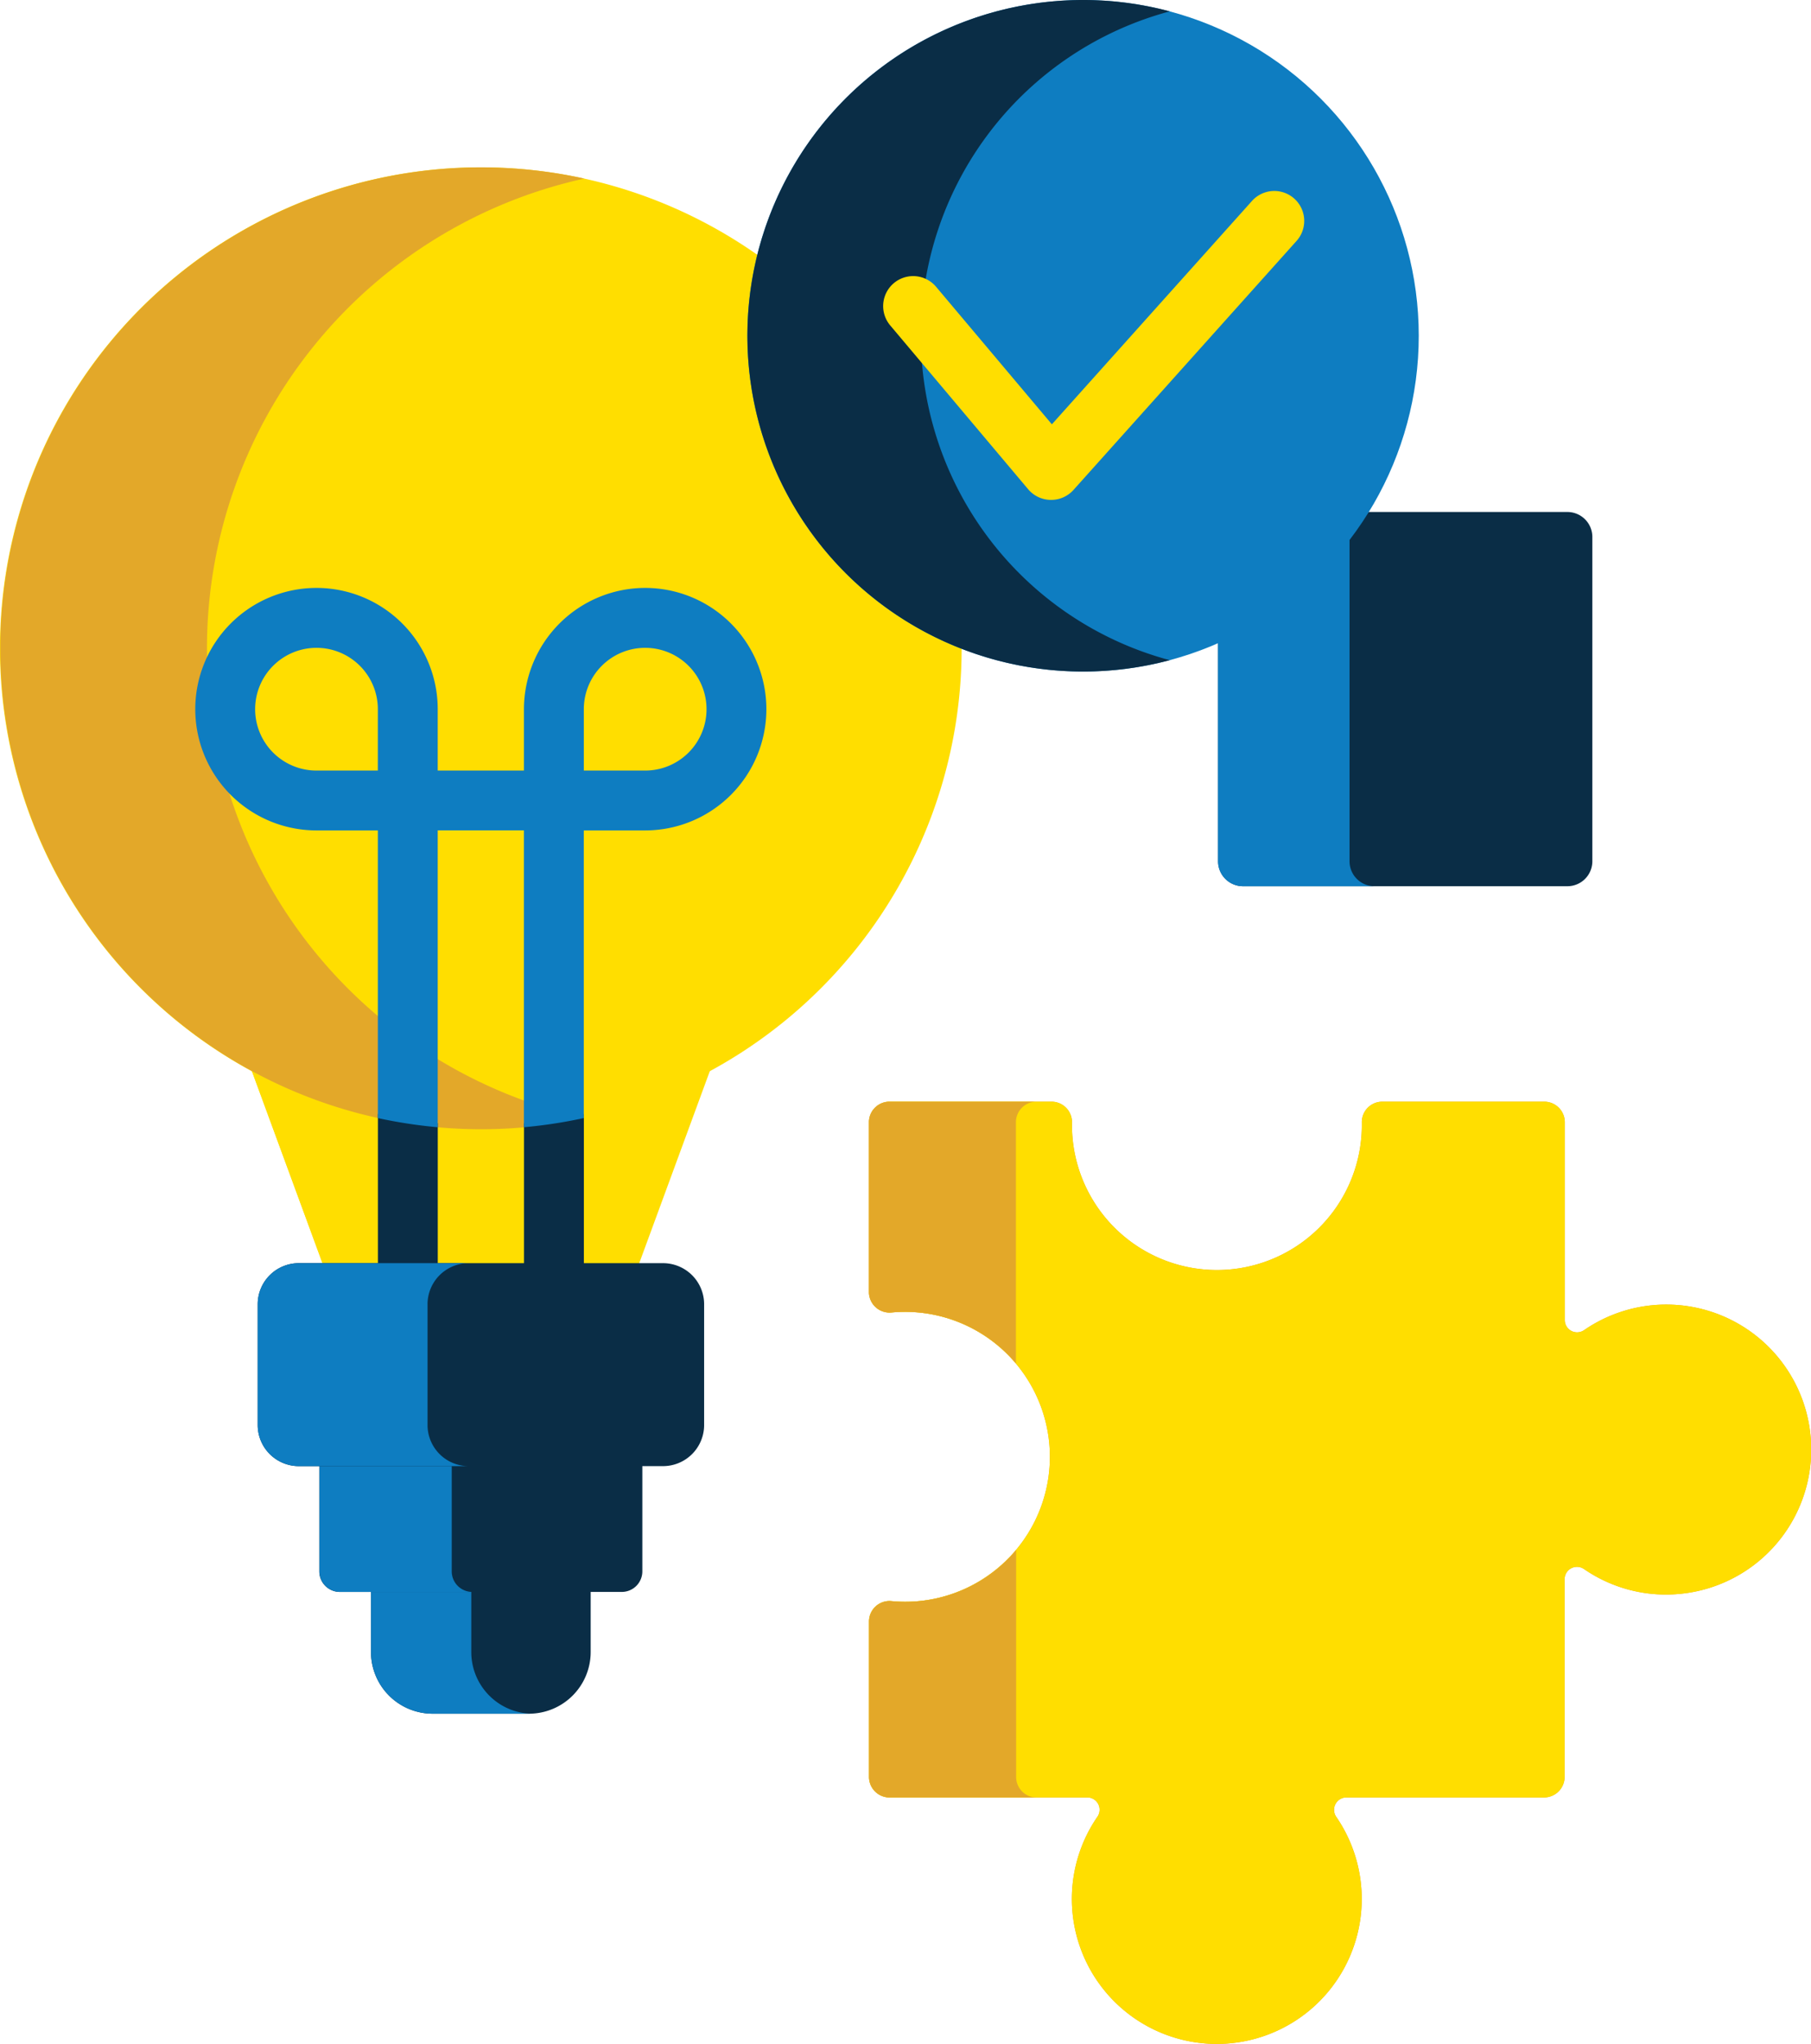 <?xml version="1.0" encoding="UTF-8"?> <svg xmlns="http://www.w3.org/2000/svg" width="67.062" height="75.669" viewBox="0 0 67.062 75.669"><g id="problem-solving" transform="translate(-29.123)"><path id="Path_277" data-name="Path 277" d="M347.224,128.258H339.7a12.358,12.358,0,0,1-5.4,4.692v8.239a.924.924,0,0,0,.924.924h12.008a.924.924,0,0,0,.924-.924V129.182A.924.924,0,0,0,347.224,128.258Z" transform="translate(-260.068 -109.303)" fill="#0a2d46"></path><path id="Path_278" data-name="Path 278" d="M339.166,145.554V133.547a.922.922,0,0,1,.016-.167,12.356,12.356,0,0,1-4.888,3.935v8.239a.924.924,0,0,0,.924.924h4.872A.924.924,0,0,1,339.166,145.554Z" transform="translate(-260.069 -113.668)" fill="#0e7dc1"></path><path id="Path_279" data-name="Path 279" d="M100.265,269.1a17.548,17.548,0,0,1-8.555-2.216l2.746,7.47h11.62l2.746-7.47A17.549,17.549,0,0,1,100.265,269.1Z" transform="translate(-53.337 -227.438)" fill="#ffde00"></path><path id="Path_280" data-name="Path 280" d="M91.71,266.88l2.746,7.47h6.413l-1.95-5.3A17.531,17.531,0,0,1,91.71,266.88Z" transform="translate(-53.337 -227.438)" fill="#ffde00"></path><path id="Path_281" data-name="Path 281" d="M122.077,397.772v2.372a2.284,2.284,0,0,0,2.284,2.284h3.567a2.284,2.284,0,0,0,2.284-2.284v-2.372Z" transform="translate(-79.216 -338.984)" fill="#0a2d46"></path><path id="Path_282" data-name="Path 282" d="M125.79,400.144v-2.372h-3.714v2.372a2.284,2.284,0,0,0,2.284,2.284h3.567c.025,0,.049,0,.073,0A2.282,2.282,0,0,1,125.79,400.144Z" transform="translate(-79.215 -338.984)" fill="#0e7dc1"></path><path id="Path_283" data-name="Path 283" d="M109.128,366.255V370.3a.761.761,0,0,0,.761.761h10.44a.761.761,0,0,0,.761-.761v-4.044Z" transform="translate(-68.181 -312.125)" fill="#0a2d46"></path><path id="Path_284" data-name="Path 284" d="M114.032,370.3v-4.044h-4.9V370.3a.761.761,0,0,0,.761.761h4.9A.761.761,0,0,1,114.032,370.3Z" transform="translate(-68.181 -312.125)" fill="#0e7dc1"></path><path id="Path_285" data-name="Path 285" d="M56.946,48.158a12.261,12.261,0,0,1,.35-2.906,17.806,17.806,0,1,0,7.438,14.476c0-.048,0-.1,0-.143A12.3,12.3,0,0,1,56.946,48.158Z" transform="translate(-0.001 -35.727)" fill="#ffde00"></path><path id="Path_286" data-name="Path 286" d="M36.787,59.728A17.811,17.811,0,0,1,50.76,42.338a17.805,17.805,0,1,0,0,34.781A17.811,17.811,0,0,1,36.787,59.728Z" transform="translate(0 -35.727)" fill="#e3a829"></path><path id="Path_287" data-name="Path 287" d="M123.8,279.059v5.67h2.217V279.4a17.623,17.623,0,0,1-2.217-.343Z" transform="translate(-80.683 -237.816)" fill="#0a2d46"></path><path id="Path_288" data-name="Path 288" d="M160.4,279.4v5.327h2.217v-5.67A17.564,17.564,0,0,1,160.4,279.4Z" transform="translate(-111.873 -237.816)" fill="#0a2d46"></path><path id="Path_289" data-name="Path 289" d="M108.682,323.935H95.2a1.523,1.523,0,0,1-1.523-1.523v-4.468a1.522,1.522,0,0,1,1.523-1.523h13.485a1.522,1.522,0,0,1,1.523,1.523v4.468A1.523,1.523,0,0,1,108.682,323.935Z" transform="translate(-55.011 -269.656)" fill="#0a2d46"></path><path id="Path_290" data-name="Path 290" d="M99.967,322.412v-4.468a1.522,1.522,0,0,1,1.523-1.523H95.2a1.523,1.523,0,0,0-1.523,1.523v4.468a1.523,1.523,0,0,0,1.523,1.523h6.292A1.523,1.523,0,0,1,99.967,322.412Z" transform="translate(-55.012 -269.656)" fill="#0e7dc1"></path><path id="Path_291" data-name="Path 291" d="M276.74,294.208a5.346,5.346,0,0,1-3.407-.928.458.458,0,0,0-.723.371v7.321a.761.761,0,0,1-.761.761h-7.321a.458.458,0,0,0-.371.723,5.367,5.367,0,1,1-8.844-.013.455.455,0,0,0-.38-.71h-7.321a.761.761,0,0,1-.761-.761v-5.75a.757.757,0,0,1,.82-.759,5.48,5.48,0,0,0,.855.015,5.367,5.367,0,0,0-.333-10.723q-.253,0-.5.023a.764.764,0,0,1-.841-.756v-6.287a.761.761,0,0,1,.761-.761h5.995a.758.758,0,0,1,.76.778q0,.08,0,.161a5.367,5.367,0,0,0,10.733,0c0-.054,0-.107,0-.161a.758.758,0,0,1,.76-.778h5.995a.761.761,0,0,1,.761.761v7.321a.455.455,0,0,0,.709.38,5.367,5.367,0,1,1,3.42,9.771Z" transform="translate(-185.549 -235.188)" fill="#e3a829"></path><path id="Path_292" data-name="Path 292" d="M276.74,294.208a5.346,5.346,0,0,1-3.407-.928.458.458,0,0,0-.723.371v7.321a.761.761,0,0,1-.761.761h-7.321a.458.458,0,0,0-.371.723,5.367,5.367,0,1,1-8.844-.013.455.455,0,0,0-.38-.71h-7.321a.761.761,0,0,1-.761-.761v-5.75a.757.757,0,0,1,.82-.759,5.48,5.48,0,0,0,.855.015,5.367,5.367,0,0,0-.333-10.723q-.253,0-.5.023a.764.764,0,0,1-.841-.756v-6.287a.761.761,0,0,1,.761-.761h5.995a.758.758,0,0,1,.76.778q0,.08,0,.161a5.367,5.367,0,0,0,10.733,0c0-.054,0-.107,0-.161a.758.758,0,0,1,.76-.778h5.995a.761.761,0,0,1,.761.761v7.321a.455.455,0,0,0,.709.38,5.367,5.367,0,1,1,3.42,9.771Z" transform="translate(-185.549 -235.188)" fill="#ffde00"></path><path id="Path_293" data-name="Path 293" d="M247.691,283.779q.247-.023.5-.023a5.355,5.355,0,0,1,4.1,1.909v-8.93a.761.761,0,0,1,.761-.761h-5.446a.761.761,0,0,0-.761.761v6.287A.764.764,0,0,0,247.691,283.779Z" transform="translate(-185.548 -235.188)" fill="#e3a829"></path><path id="Path_294" data-name="Path 294" d="M252.3,396.676v-8.4a5.362,5.362,0,0,1-3.772,1.907,5.48,5.48,0,0,1-.855-.015.757.757,0,0,0-.82.759v5.75a.761.761,0,0,0,.761.761h5.446A.761.761,0,0,1,252.3,396.676Z" transform="translate(-185.549 -330.891)" fill="#e3a829"></path><circle id="Ellipse_21" data-name="Ellipse 21" cx="12.431" cy="12.431" r="12.431" transform="translate(56.798)" fill="#0e7dc1"></circle><path id="Path_295" data-name="Path 295" d="M222.8,12.431A12.435,12.435,0,0,1,232.016.421a12.431,12.431,0,1,0,0,24.02A12.435,12.435,0,0,1,222.8,12.431Z" transform="translate(-159.577)" fill="#0a2d46"></path><path id="Path_296" data-name="Path 296" d="M256.611,59.3h-.017a1.109,1.109,0,0,1-.831-.394l-5.109-6.067a1.108,1.108,0,0,1,1.7-1.428l4.287,5.091,7.411-8.27a1.108,1.108,0,0,1,1.651,1.479l-8.262,9.221A1.109,1.109,0,0,1,256.611,59.3Z" transform="translate(-188.567 -40.793)" fill="#ffde00"></path><path id="Path_297" data-name="Path 297" d="M94.707,147.273a4.494,4.494,0,0,0-4.489,4.489v2.272H87.025v-2.272a4.489,4.489,0,1,0-4.489,4.489h2.272V166.9a17.78,17.78,0,0,0,2.217.339v-10.99h3.192v10.99a17.783,17.783,0,0,0,2.217-.339V156.251h2.272a4.489,4.489,0,1,0,0-8.978Zm-9.9,6.762H82.536a2.272,2.272,0,1,1,2.272-2.272Zm9.9,0H92.435v-2.272a2.272,2.272,0,1,1,2.272,2.272Z" transform="translate(-41.693 -125.507)" fill="#0e7dc1"></path></g></svg> 